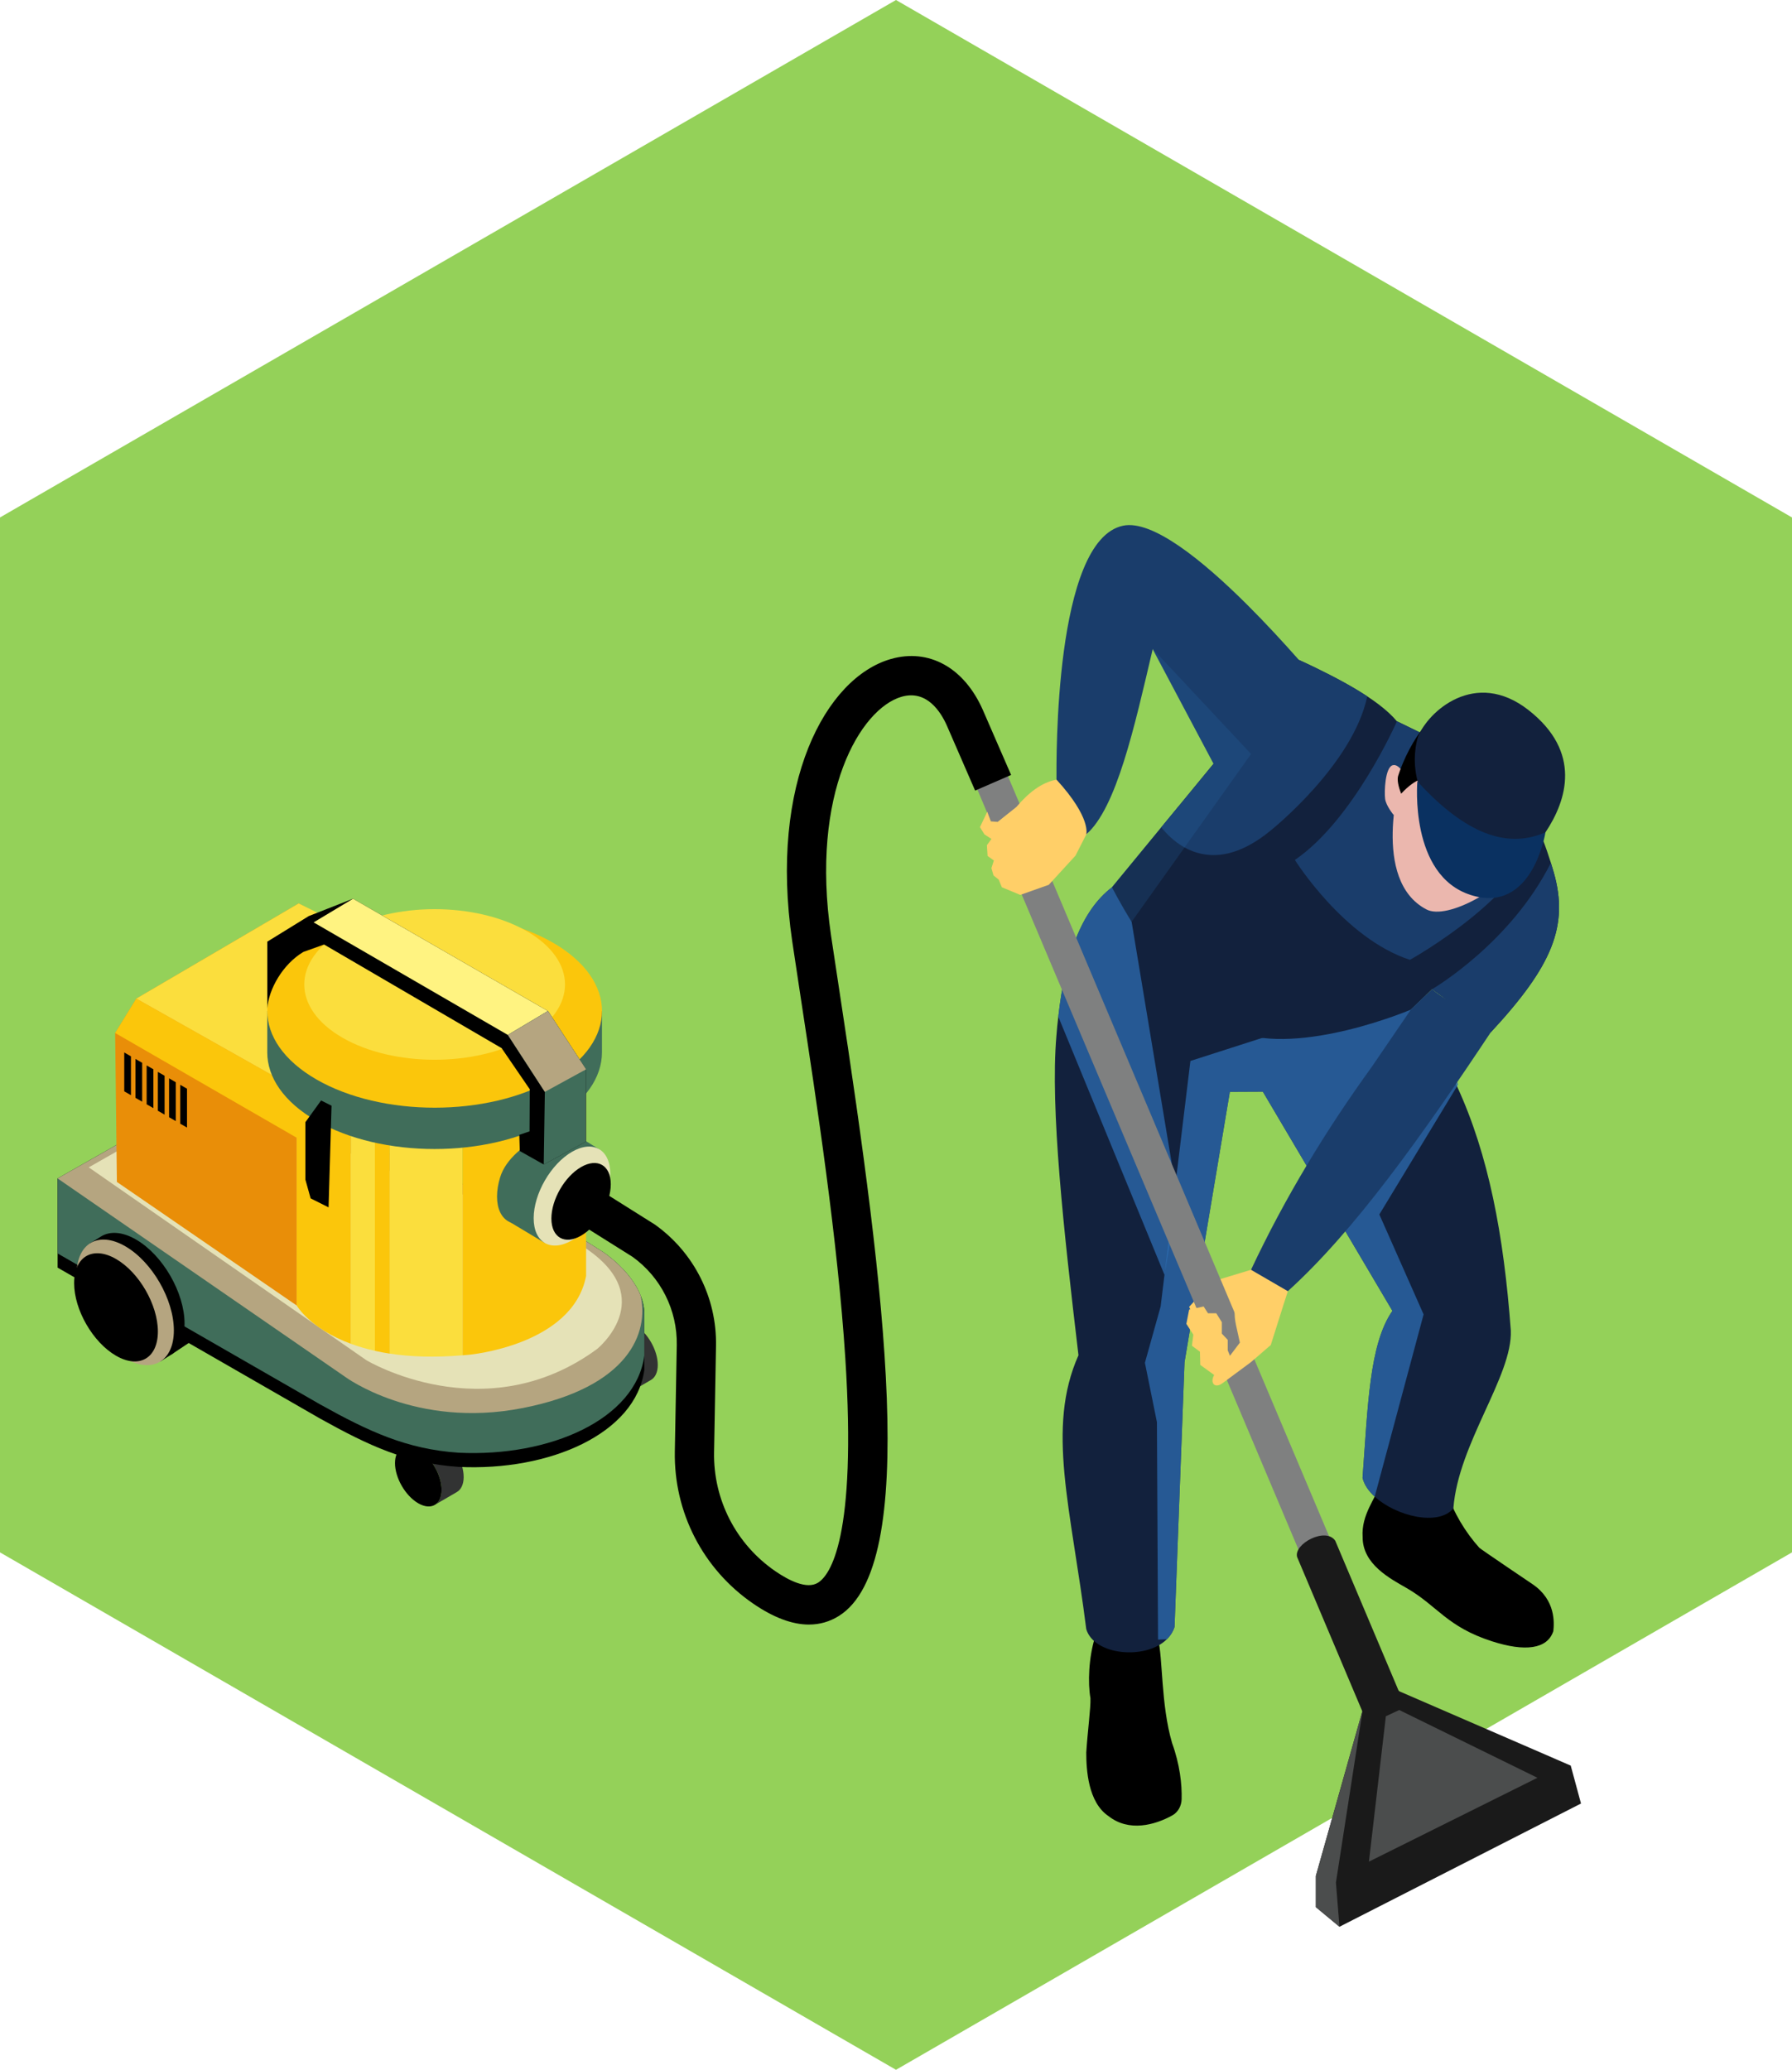 <?xml version="1.0" encoding="UTF-8"?>
<svg xmlns="http://www.w3.org/2000/svg" version="1.1" viewBox="0 0 89.609 103.471">
  <!-- Generator: Adobe Illustrator 29.5.1, SVG Export Plug-In . SVG Version: 2.1.0 Build 141)  -->
  <defs>
    <style>
      .st0 {
        fill: #e98e08;
      }

      .st1 {
        fill: #1a3d6b;
      }

      .st2 {
        fill: #fff381;
      }

      .st3 {
        fill: #2970b0;
        opacity: .2;
      }

      .st3, .st4 {
        mix-blend-mode: multiply;
      }

      .st4 {
        fill: #2d6cb1;
        opacity: .75;
      }

      .st5 {
        isolation: isolate;
      }

      .st6 {
        fill: #b5a580;
      }

      .st7 {
        fill: #12213d;
      }

      .st8 {
        fill: #0a3161;
      }

      .st9 {
        fill: #7f8080;
      }

      .st10 {
        fill: #4b4d4d;
      }

      .st11 {
        fill: #fbde3d;
      }

      .st12 {
        fill: #406d5a;
      }

      .st13 {
        fill: #fbc60b;
      }

      .st14 {
        fill: #94d159;
      }

      .st15 {
        fill: #e5e2b7;
      }

      .st16 {
        fill: #ebb7ae;
      }

      .st17 {
        fill: #323333;
      }

      .st18 {
        fill: #ffcf68;
      }

      .st19 {
        fill: #1a1a1a;
      }
    </style>
  </defs>
  <g class="st5">
    <g id="Ebene_1">
      <polygon class="st14" points="44.804 0 0 25.868 0 77.604 44.804 103.471 89.609 77.604 89.609 25.868 44.804 0"/>
      <g>
        <path d="M68.968,74.287c-.156.598-.906,1.42-.829,2.553-.005,1.366,1.387,2.08,2.199,2.548,1.546.891,1.998,1.928,4.261,2.659,1.668.539,2.778.391,3.075-.505.044-.413.123-1.546-1.023-2.336,0,0-2.61-1.759-2.678-1.833-.694-.769-1.31-1.786-1.614-2.771-.034-.11.328-2.32.328-2.32l-3.215-.295-.505,2.302Z"/>
        <path d="M54.759,81.834c-.322,1.031-.366,2.299-.231,3.063.018.485-.142,1.654-.209,2.711,0,.852.085,2.49,1.112,3.18,1.02.806,2.321.448,3.194-.037.288-.16.453-.477.462-.806.021-.743-.089-1.741-.476-2.806-.568-1.933-.459-4.303-.703-5.173l-.102-2.578-3.244.469.196,1.977Z"/>
        <path class="st7" d="M72.675,75.409c-.756.901-2.864.384-3.932-.589-.311-.284-.534-.606-.609-.945.267-3.562.331-6.673,1.493-8.344l-6.479-10.958-1.649.008-2.266,13.513-.5,13.241c-.078.239-.211.445-.386.614-1.068,1.045-3.64.806-4.029-.509-.759-6.05-2.013-10.046-.389-13.691-.742-6.259-1.415-12.34-1.104-15.957.025-.331.056-.656.095-.97.336-2.997,1.137-5.294,2.686-6.467l1.713.701,11.903,4.871,1.329.545c.918,1.193,1.679,2.466,2.308,3.834,1.579,3.423,2.336,7.427,2.689,12.201.095,2.283-2.633,5.653-2.872,8.903Z"/>
        <path class="st4" d="M56.587,46.081l2.297,13.829-.654,3.821-5.31-12.91c.336-2.997,1.137-5.294,2.686-6.467l3.317-4.029c.103.592.298,1.146.603,1.627-3.523,4.952-1.699,2.381-2.939,4.129Z"/>
        <path class="st4" d="M72.858,54.305l-3.884,6.406,2.213,4.997-2.444,9.109c-.311-.281-.534-.603-.609-.943.267-3.562.331-6.673,1.493-8.344l-6.479-10.958-1.649.008-2.266,13.513-.5,13.241c-.078.239-.211.445-.386.614l-.439.017-.056-10.872-.601-2.967.787-2.817,1.488-12.271,9.696-3.113,1.966-.475,1.727,4.76-.056.095Z"/>
        <path class="st7" d="M74.544,51.611l-2.929-2.162s-1.067,1.024-1.067,1.024c0,0-5.511,2.34-8.711,1.109-2.087-.803-4.102-3.632-5.251-5.501-.614-.999-.981-1.727-.981-1.727l2.465-2.997.853-1.035,1.637-1.991.125-.15,1.092-1.327,3.178-3.863c.282.128.56.26.828.389.974.474,1.859.949,2.586,1.43.218.143.417.285.603.428.353.271.649.542.881.82l.05.021,5.283,2.572c.642.692,1.177,1.545,1.623,2.529.121.253.232.514.335.781.146.375.282.767.407,1.17.05.157.096.314.143.474.77,2.686-.082,4.695-3.15,8.001Z"/>
        <path class="st1" d="M68.369,34.813c-.717,3.407-4.777,6.66-4.777,6.66-1.905,1.595-3.371,1.438-4.359.892-.524-.292-.917-.696-1.163-1.006l.853-1.035,1.637-1.991.125-.15,1.092-1.327,3.178-3.863c.282.128.56.26.828.389.974.474,1.859.949,2.586,1.43Z"/>
        <path class="st1" d="M76.809,41.184c0,.096-.007.193-.018.289-.357,3.211-6.286,6.51-6.286,6.51-3.303-1.07-5.754-4.994-5.754-4.994,2.943-2.008,5.101-6.928,5.101-6.928l.05.021,5.283,2.572c.642.692,1.177,1.545,1.623,2.529Z"/>
        <polygon class="st18" points="63.773 62.514 62.556 63.478 60.63 64.061 59.463 65.329 60.975 68.788 62.765 67.154 64.148 64.402 64.937 63.227 63.773 62.514"/>
        <g>
          <path class="st16" d="M70.051,38.831s-1.517,5.171,1.277,6.632c1.057.553,3.904-1.055,4.974-2.667,1.07-1.612,2.451-5.502-.408-7.184-4.128-2.428-5.842,3.22-5.842,3.22Z"/>
          <path class="st16" d="M70.344,38.975s-.325-.828-.703-.721c-.378.107-.426,1.325-.378,1.682.048.357.434.814.434.814l.648-1.776Z"/>
          <path d="M75.967,35.487c-.707-.416-1.394-.626-2.042-.626-2.788,0-3.963,3.768-4.012,3.93-.053.181,0,.501.152.885,2.949-3.15,3.098,4.22,6.659,2.288,1.728-2.002,2.095-4.799-.757-6.477Z"/>
        </g>
        <path class="st9" d="M65.882,79.714l-17.337-41.022c-.149-.529,1.154-1.224,1.536-.652l17.337,41.023-1.536.652Z"/>
        <path class="st19" d="M68.314,86.005h2.252l-3.795-8.979c-.474-.711-2.094.153-1.909.81l3.452,8.168Z"/>
        <path class="st18" d="M52.919,37.308l-.089,1.667c-.759.142-1.408.663-2.004,1.365l-.938.747-.342-.026-.178-.479-.366.766.226.365.348.226-.226.313.035.539.313.226-.122.382.104.365.261.209.156.382.921.382,1.425-.504,1.338-1.46.539-1.06c.403-.198.481-2.061,1.286-3.768l-2.685-.637Z"/>
        <path class="st18" d="M61.798,66.2l.202.919-.539.713-.608.712c-.449.504-.154.938.295.591l1.408-1.043.989-.854.603-1.909.251-.782,1.197-2.033-2.249-.648-.789,1.612-.487.875c-.313.562-.409,1.219-.271,1.848Z"/>
        <polygon class="st18" points="59.324 66.181 59.463 65.468 60.188 65.312 60.405 65.651 60.819 65.651 61.097 66.094 61.097 66.667 61.392 66.98 61.392 67.502 61.583 67.971 60.784 68.788 60.019 68.231 60.002 67.571 59.602 67.276 59.672 66.72 59.324 66.181"/>
        <g>
          <g>
            <g class="st5">
              <path class="st17" d="M30.901,66.145l-1.104.642c.212-.123.505-.106.829.081l1.104-.642c-.324-.187-.617-.204-.829-.081Z"/>
              <path class="st17" d="M31.448,69.627l1.104-.642c.209-.122.339-.38.34-.747.002-.739-.518-1.64-1.161-2.012l-1.104.642c.643.371,1.164,1.272,1.161,2.012-.001.367-.131.626-.34.747Z"/>
              <path d="M30.626,66.868c-.643-.371-1.167-.073-1.169.666-.002.739.518,1.64,1.161,2.012.643.371,1.167.073,1.169-.666.002-.739-.518-1.64-1.161-2.012Z"/>
            </g>
            <g class="st5">
              <path class="st17" d="M21.196,71.749l-1.104.642c.212-.123.505-.106.829.081l1.104-.642c-.324-.187-.617-.204-.829-.081Z"/>
              <path class="st17" d="M21.742,75.23l1.104-.642c.209-.122.339-.38.34-.747.002-.739-.518-1.64-1.161-2.012l-1.104.642c.643.371,1.164,1.272,1.161,2.012-.001.367-.131.626-.34.747Z"/>
              <path d="M20.921,72.471c-.643-.372-1.167-.073-1.169.666-.002.739.518,1.64,1.161,2.012.643.372,1.167.073,1.169-.666.002-.739-.518-1.64-1.161-2.012Z"/>
            </g>
          </g>
          <path d="M32.22,65.586v2.888c-.424,3.189-4.733,5.081-9.29,4.857-2.594-.175-4.493-1.062-6.923-2.415l-13.126-7.546v-4.459l8.244-4.682,16.836,6.974,2.167,1.369s1.391.888,1.907,2.197c.102.257.169.53.185.817Z"/>
          <path class="st12" d="M32.22,65.586v2.179c-.424,3.189-4.733,5.081-9.29,4.857-2.594-.175-4.493-1.062-6.923-2.415l-13.126-7.546v-3.749l8.244-4.682,16.836,6.974,2.167,1.369s1.391.888,1.907,2.197c.102.257.169.53.185.817Z"/>
          <path class="st6" d="M26.118,70.393c-5.354,1.046-8.866-1.569-8.866-1.569l-14.371-9.913,8.244-4.682,16.836,6.974,2.167,1.369s1.391.888,1.907,2.197c.417,1.837-.562,4.579-5.918,5.625Z"/>
          <path class="st15" d="M4.438,58.357l13.878,9.638s5.921,3.568,11.544-.56c0,0,3.101-2.511-.523-5.001-3.624-2.49-8.219-3.162-8.219-3.162l-10.217-4.595-6.463,3.68Z"/>
          <polygon class="st0" points="5.845 59.085 14.836 65.262 14.836 56.844 15.135 53.98 17.127 46.334 14.936 45.163 6.817 49.92 5.758 51.639 5.845 59.085"/>
          <polygon class="st13" points="5.758 51.639 16.206 57.666 15.72 54.939 6.817 49.92 5.758 51.639"/>
          <path class="st13" d="M14.388,51.24c0,.1-.224,3.437-.224,3.437,0,0-.05,1.046.672,2.167v8.418s.663,1.159,2.715,1.917v-15.658l-3.163-.28Z"/>
          <path class="st11" d="M18.746,51.626l-1.195-.106v15.658c.356.131.752.251,1.195.35v-15.903Z"/>
          <path class="st13" d="M19.493,51.692l-.747-.066v15.903c.236.053.484.101.747.141v-15.977Z"/>
          <path class="st11" d="M19.493,51.692v15.977c1.003.153,2.205.203,3.636.083v-15.739l-3.636-.322Z"/>
          <path class="st13" d="M23.13,52.014v15.739c.1-.008.197-.015.299-.025,0,0,5.205-.456,5.878-3.939v-11.229l-6.176-.547Z"/>
          <polygon class="st11" points="6.817 49.92 14.936 45.163 17.999 46.683 15.72 54.939 6.817 49.92"/>
          <path class="st12" d="M29.299,50.542c-.4-.488-.948-.946-1.648-1.349-3.268-1.887-8.567-1.887-11.835,0-.699.404-1.248.861-1.648,1.349h-.804v2.067c0,1.237.817,2.473,2.451,3.416,3.268,1.887,8.567,1.887,11.835,0,1.634-.943,2.451-2.18,2.451-3.416v-2.067h-.804Z"/>
          <path class="st13" d="M27.652,47.126c3.268,1.887,3.268,4.946,0,6.833-3.268,1.887-8.567,1.887-11.835,0-3.268-1.887-3.268-4.946,0-6.833,3.268-1.887,8.567-1.887,11.835,0Z"/>
          <path class="st12" d="M28.687,57.603c0-1.222-.577-1.445-1.635-.834-.794.458-1.756,1.136-2.047,2.098-.097.321-.151.643-.151.948,0,1.222.858,1.717,1.916,1.106,1.058-.611,1.916-2.097,1.916-3.319Z"/>
          <polygon class="st12" points="25.446 60.007 25.508 61.098 27.231 62.13 29.957 57.451 28.609 56.62 25.446 60.007"/>
          <path class="st11" d="M26.344,46.552c2.546,1.47,2.546,3.853,0,5.323-2.546,1.47-6.674,1.47-9.22,0-2.546-1.47-2.546-3.853,0-5.323,2.546-1.47,6.674-1.47,9.22,0Z"/>
          <path d="M13.366,50.418v-3.344l2.074-1.279,2.213-.869,9.747,5.615,1.905,2.915v3.611l-2.117,1.146-1.195-.672-.025-.809.511-.174.012-2.105-1.407-2.055-8.879-5.181-1.04.373c-1.037.626-1.731,1.863-1.8,2.828Z"/>
          <polygon class="st2" points="17.654 44.927 15.683 46.11 25.396 51.738 27.401 50.542 17.654 44.927"/>
          <polygon class="st12" points="25.396 51.738 27.245 54.584 27.189 58.214 29.306 57.068 29.306 53.457 27.401 50.542 25.396 51.738"/>
          <path class="st15" d="M30.518,58.686c0-1.222-.858-1.717-1.916-1.106-1.058.611-1.916,2.097-1.916,3.319s.858,1.717,1.916,1.106c1.058-.611,1.916-2.097,1.916-3.319Z"/>
          <path d="M30.542,59.199c0-.947-.665-1.331-1.485-.857-.82.473-1.485,1.625-1.485,2.572s.665,1.331,1.485.857c.82-.473,1.485-1.625,1.485-2.572Z"/>
          <g>
            <polygon points="6.549 54.75 6.213 54.556 6.213 52.614 6.549 52.808 6.549 54.75"/>
            <polygon points="7.109 55.074 6.773 54.88 6.773 52.937 7.109 53.131 7.109 55.074"/>
            <polygon points="7.67 55.397 7.333 55.203 7.333 53.261 7.67 53.455 7.67 55.397"/>
            <polygon points="8.23 55.721 7.894 55.527 7.894 53.584 8.23 53.778 8.23 55.721"/>
            <polygon points="8.79 56.044 8.454 55.85 8.454 53.908 8.79 54.102 8.79 56.044"/>
            <polygon points="9.351 56.368 9.014 56.174 9.014 54.231 9.351 54.425 9.351 56.368"/>
          </g>
          <polygon points="16.056 55.013 15.272 56.097 15.272 58.973 15.533 59.907 16.43 60.356 16.579 55.275 16.056 55.013"/>
          <polygon class="st6" points="25.396 51.738 27.245 54.584 29.306 53.457 27.401 50.542 25.396 51.738"/>
          <path d="M9.229,66.173c0-1.55-1.088-3.435-2.431-4.21-.69-.398-1.312-.424-1.754-.146-.001-.002-.537.334-.537.334l.093.157c-.148.277-.233.631-.233,1.059,0,1.55,1.088,3.435,2.431,4.21.407.235.791.339,1.128.33l.092.155.535-.336c.417-.265.675-.798.675-1.551Z"/>
          <path class="st6" d="M3.832,63.703c0-1.55,1.088-2.178,2.431-1.403,1.342.775,2.431,2.66,2.431,4.21s-1.088,2.178-2.431,1.403c-1.342-.775-2.431-2.66-2.431-4.21Z"/>
          <path d="M3.707,64.146c0-1.336.938-1.877,2.094-1.209s2.094,2.292,2.094,3.627-.938,1.877-2.094,1.209c-1.157-.668-2.094-2.292-2.094-3.627Z"/>
          <polygon points="8.553 67.725 9.55 67.061 9.095 66.47 8.553 67.725"/>
        </g>
        <path class="st1" d="M62.115,37.217c-.795.581-1.43.967-1.43.967l-2.044-3.849-.96-1.809c-.021-.043-.036-.071-.039-.082-.92,3.924-1.812,7.948-3.325,9.268,0,0,.275-.81-1.488-2.74,0-.903-.128-11.975,3.332-12.692,1.455-.303,3.945,1.698,6.221,3.967.92.917,1.805,1.88,2.572,2.747.995,1.124-1.245,3.064-2.84,4.224Z"/>
        <path class="st1" d="M70.55,50.471l-1.946,2.85c-2.288,3.161-4.336,6.52-6.048,10.156l1.842,1.07c3.332-3.015,6.671-7.708,10.256-13.106-.991-.938-2-1.118-3.041-1.991l-1.063,1.02Z"/>
        <path class="st3" d="M62.558,37.692l-.289.41-3.036,4.263-2.647,3.717c-.614-.999-.981-1.727-.981-1.727l2.465-2.997.853-1.035,1.637-1.991.125-.15-2.044-3.849-.96-1.809c-.021-.043-.036-.071-.039-.082l1.174,1.249,2.961,3.164.339.36.442.474Z"/>
        <path class="st1" d="M74.544,51.611l-2.929-2.162c.132-.079,3.935-2.333,5.936-6.314.05.157.096.314.143.474.77,2.686-.082,4.695-3.15,8.001Z"/>
        <path class="st7" d="M70.905,36.836s-1.092,3.166,2.475,5.173c.774.435,2.832,1.204,3.902-.401,1.07-1.605,1.828-4.013-.847-6.109-2.675-2.096-5.039.089-5.529,1.338Z"/>
        <path class="st8" d="M70.875,39.065s-.416,4.697,2.675,5.678c3.092.981,3.731-3.136,3.731-3.136-2.13.941-4.267-.214-6.406-2.542Z"/>
        <path d="M40.452,81.213c-.841,0-1.775-.351-2.795-1.051-2.506-1.722-3.968-4.564-3.912-7.604l.097-5.312c.032-1.748-.794-3.397-2.212-4.416l-3.094-1.943,1.043-1.662,3.166,1.99c1.959,1.394,3.103,3.662,3.059,6.067l-.097,5.312c-.044,2.379,1.101,4.603,3.062,5.95.665.457,1.576.927,2.137.575.603-.378,1.943-2.228,1.364-11.219-.38-5.904-1.439-12.843-2.212-17.909-.163-1.065-.313-2.052-.443-2.936-1.165-7.907,1.669-13.171,4.926-14.109,1.907-.55,3.673.427,4.607,2.548l1.412,3.246-1.799.782-1.41-3.242c-.306-.694-1.01-1.812-2.267-1.449-2.045.589-4.58,4.791-3.528,11.938.13.881.28,1.864.442,2.925,2.279,14.937,3.991,28.554-.048,31.087-.458.287-.958.431-1.495.431Z"/>
        <polygon class="st19" points="79.058 90.159 66.981 96.32 65.799 95.339 65.799 93.778 68.14 85.486 68.094 83.966 68.9 83.656 69.971 84.548 78.545 88.264 79.058 90.159"/>
        <polygon class="st10" points="66.803 94.112 66.981 96.32 65.799 95.339 65.799 93.778 68.14 85.486 66.803 94.112"/>
        <polygon class="st10" points="69.3 85.796 68.453 93.065 76.88 88.873 69.969 85.484 69.3 85.796"/>
      </g>
    </g>
  </g>
</svg>